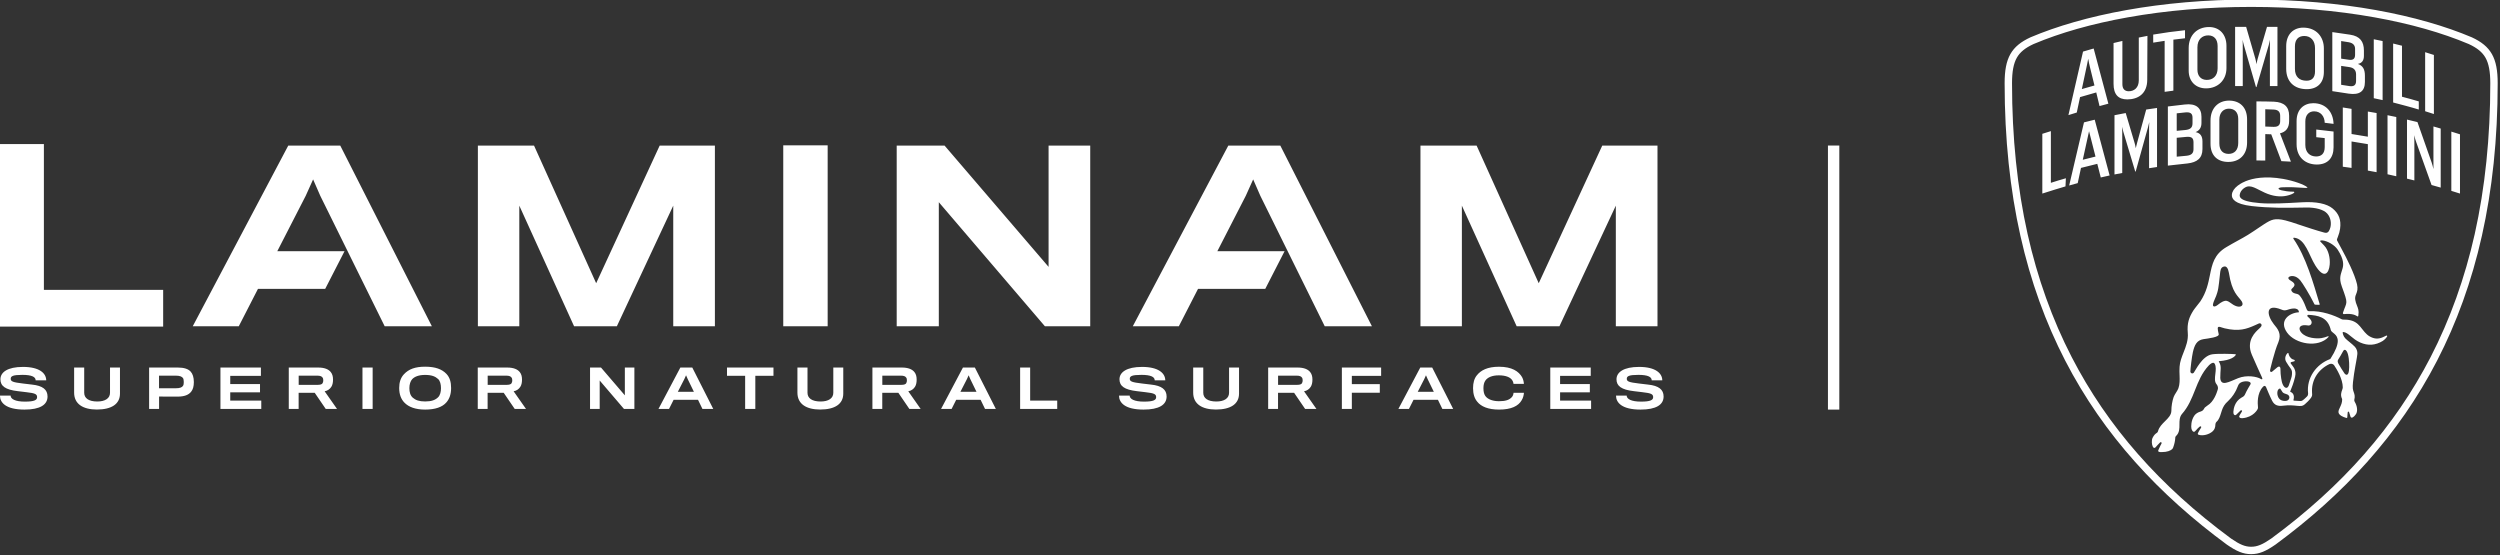 <svg xmlns="http://www.w3.org/2000/svg" xmlns:xlink="http://www.w3.org/1999/xlink" xmlns:serif="http://www.serif.com/" width="100%" height="100%" viewBox="0 0 500 111" xml:space="preserve" style="fill-rule:evenodd;clip-rule:evenodd;stroke-linejoin:round;stroke-miterlimit:2;"><rect x="0" y="0" width="500" height="111" fill="#333333" stroke="none"/>    <g id="logo-laminam-lamborghini-white" transform="matrix(1.479,0,0,0.645,-1319.53,-178.116)">        <rect x="892" y="276" width="338" height="172" style="fill:none;"></rect>        <clipPath id="_clip1">            <rect x="892" y="276" width="338" height="172"></rect>        </clipPath>        <g clip-path="url(#_clip1)">            <g transform="matrix(0.712,0,0,1.633,1117.14,324.883)">                <path d="M0,45.444C0,47.007 -1.403,47.93 -4.379,47.93C-7.944,47.93 -9.038,46.596 -9.038,45.275L-7.012,45.275C-7.012,45.926 -6.12,46.417 -4.287,46.417C-2.464,46.417 -1.984,46.097 -1.984,45.576C-1.984,44.994 -2.343,44.813 -4.038,44.624C-4.369,44.594 -5.279,44.484 -5.62,44.434C-8.024,44.162 -8.947,43.451 -8.947,42.18C-8.947,40.837 -7.594,39.826 -4.658,39.826C-1.474,39.826 -0.249,41.075 -0.249,42.379L-2.255,42.379C-2.255,41.719 -3.005,41.337 -4.777,41.337C-6.602,41.337 -6.993,41.589 -6.993,42.08C-6.993,42.59 -6.593,42.75 -4.658,42.98C-4.219,43.04 -3.236,43.152 -2.966,43.181C-0.921,43.39 0,44.134 0,45.444ZM-21.523,47.811L-21.523,39.946L-13.84,39.946L-13.84,41.527L-19.659,41.527L-19.659,43.081L-14.009,43.081L-14.009,44.653L-19.659,44.653L-19.659,46.226L-13.769,46.226L-13.769,47.811L-21.523,47.811ZM-26.524,44.743C-26.554,45.094 -26.645,45.664 -26.954,46.155C-27.587,47.259 -28.93,47.93 -31.254,47.93C-33.337,47.93 -34.68,47.339 -35.391,46.436C-35.901,45.837 -36.191,44.985 -36.191,43.863C-36.191,42.839 -35.951,42.009 -35.471,41.427C-34.721,40.466 -33.439,39.794 -31.273,39.794C-28.779,39.794 -27.527,40.677 -26.885,41.758C-26.645,42.188 -26.544,42.74 -26.535,43.04L-28.508,43.04C-28.528,42.77 -28.649,42.469 -28.83,42.249C-29.209,41.767 -30.011,41.427 -31.293,41.427C-32.555,41.427 -33.418,41.799 -33.848,42.418C-34.09,42.759 -34.219,43.241 -34.219,43.872C-34.219,44.575 -34.079,45.046 -33.837,45.375C-33.327,46.057 -32.294,46.337 -31.273,46.337C-30.071,46.337 -29.321,46.127 -28.809,45.547C-28.61,45.314 -28.528,45.046 -28.498,44.743L-26.524,44.743ZM-48.369,47.811L-50.372,47.811L-46.214,39.946L-43.949,39.946L-39.962,47.811L-42.016,47.811L-42.859,46.075L-47.496,46.075L-48.369,47.811ZM-44.82,42.128L-45.133,41.417L-45.451,42.128L-46.696,44.555L-43.639,44.555C-43.63,44.555 -44.82,42.128 -44.82,42.128ZM-53.649,41.527L-59.211,41.527L-59.211,43.101L-53.9,43.101L-53.9,44.733L-59.211,44.733L-59.211,47.811L-61.105,47.811L-61.105,39.946L-53.649,39.946L-53.649,41.527ZM-67.016,43.602C-67.267,44.013 -67.728,44.363 -68.289,44.454L-65.935,47.811L-68.081,47.811L-70.174,44.743L-73.229,44.743L-73.229,47.811L-75.103,47.811L-75.103,39.946L-69.5,39.946C-68.311,39.946 -67.528,40.284 -67.118,40.816C-66.837,41.168 -66.696,41.618 -66.696,42.24C-66.696,42.811 -66.808,43.282 -67.016,43.602ZM-68.681,41.858C-68.849,41.607 -69.141,41.486 -69.701,41.486L-73.22,41.486L-73.22,43.232L-69.593,43.232C-69.082,43.232 -68.801,43.12 -68.681,42.919C-68.581,42.759 -68.551,42.549 -68.551,42.389C-68.551,42.199 -68.581,41.988 -68.681,41.858ZM-80.636,44.893C-80.636,46.866 -82.218,47.919 -85.024,47.919C-87.639,47.919 -89.343,46.886 -89.343,44.713L-89.343,39.946L-87.428,39.946L-87.428,44.743C-87.428,45.736 -86.615,46.395 -84.944,46.395C-83.433,46.395 -82.529,45.777 -82.529,44.743L-82.529,39.946L-80.636,39.946L-80.636,44.893ZM-98.771,47.93C-102.34,47.93 -103.43,46.596 -103.43,45.275L-101.408,45.275C-101.408,45.926 -100.516,46.417 -98.683,46.417C-96.858,46.417 -96.378,46.097 -96.378,45.576C-96.378,44.994 -96.739,44.813 -98.43,44.624C-98.763,44.594 -99.675,44.484 -100.014,44.434C-102.42,44.162 -103.341,43.451 -103.341,42.18C-103.341,40.837 -101.99,39.826 -99.052,39.826C-95.866,39.826 -94.645,41.075 -94.645,42.379L-96.647,42.379C-96.647,41.719 -97.401,41.337 -99.173,41.337C-100.997,41.337 -101.387,41.589 -101.387,42.08C-101.387,42.59 -100.987,42.75 -99.052,42.98C-98.611,43.04 -97.63,43.152 -97.36,43.181C-95.317,43.39 -94.392,44.134 -94.392,45.444C-94.392,47.007 -95.797,47.93 -98.771,47.93ZM-115.166,47.811L-122.211,47.811L-122.211,39.946L-120.307,39.946L-120.307,46.226L-115.166,46.226L-115.166,47.811ZM-135.228,47.811L-137.23,47.811L-133.073,39.946L-130.807,39.946L-126.821,47.811L-128.875,47.811L-129.716,46.075L-134.355,46.075L-135.228,47.811ZM-131.68,42.128L-131.99,41.417L-132.31,42.128L-133.553,44.555L-130.498,44.555C-130.487,44.555 -131.68,42.128 -131.68,42.128ZM-141.863,42.24C-141.863,42.811 -141.972,43.282 -142.181,43.602C-142.434,44.013 -142.893,44.363 -143.454,44.454L-141.1,47.811L-143.245,47.811L-145.339,44.743L-148.394,44.743L-148.394,47.811L-150.266,47.811L-150.266,39.946L-144.667,39.946C-143.474,39.946 -142.692,40.284 -142.281,40.816C-142,41.168 -141.863,41.618 -141.863,42.24ZM-143.716,42.389C-143.716,42.199 -143.744,41.988 -143.846,41.858C-144.016,41.607 -144.306,41.486 -144.866,41.486L-148.385,41.486L-148.385,43.232L-144.756,43.232C-144.246,43.232 -143.965,43.12 -143.846,42.919C-143.744,42.759 -143.716,42.549 -143.716,42.389ZM-160.189,47.919C-162.804,47.919 -164.508,46.886 -164.508,44.713L-164.508,39.946L-162.595,39.946L-162.595,44.743C-162.595,45.736 -161.782,46.395 -160.107,46.395C-158.596,46.395 -157.693,45.777 -157.693,44.743L-157.693,39.946L-155.801,39.946L-155.801,44.893C-155.801,46.866 -157.383,47.919 -160.189,47.919ZM-169.058,41.518L-172.505,41.518L-172.505,47.811L-174.438,47.811L-174.438,41.518L-177.884,41.518L-177.884,39.946L-169.058,39.946L-169.058,41.518ZM-188.898,47.811L-190.9,47.811L-186.743,39.946L-184.478,39.946L-180.492,47.811L-182.546,47.811L-183.386,46.075L-188.025,46.075L-188.898,47.811ZM-185.349,42.128L-185.661,41.417L-185.981,42.128L-187.223,44.555L-184.169,44.555C-184.156,44.555 -185.349,42.128 -185.349,42.128ZM-195.473,47.811L-197.445,47.811L-202.063,42.409L-202.063,47.811L-203.896,47.811L-203.896,39.946L-201.814,39.946L-197.285,45.225L-197.285,39.946L-195.473,39.946L-195.473,47.811ZM-217.136,43.602C-217.385,44.013 -217.848,44.363 -218.41,44.454L-216.055,47.811L-218.198,47.811L-220.291,44.743L-223.349,44.743L-223.349,47.811L-225.221,47.811L-225.221,39.946L-219.62,39.946C-218.429,39.946 -217.647,40.284 -217.236,40.816C-216.955,41.168 -216.815,41.618 -216.815,42.24C-216.815,42.811 -216.925,43.282 -217.136,43.602ZM-218.799,41.858C-218.97,41.607 -219.259,41.486 -219.821,41.486L-223.336,41.486L-223.336,43.232L-219.711,43.232C-219.201,43.232 -218.92,43.12 -218.799,42.919C-218.699,42.759 -218.667,42.549 -218.667,42.389C-218.667,42.199 -218.699,41.988 -218.799,41.858ZM-235.212,39.785C-233.32,39.785 -232.047,40.236 -231.174,41.147C-230.534,41.828 -230.283,42.69 -230.283,43.831C-230.283,45.014 -230.603,45.906 -231.184,46.568C-231.956,47.469 -233.339,47.93 -235.212,47.93C-237.047,47.93 -238.35,47.448 -239.169,46.587C-239.801,45.926 -240.142,45.024 -240.142,43.831C-240.142,42.759 -239.872,41.899 -239.249,41.228C-238.337,40.245 -237.107,39.785 -235.212,39.785ZM-235.212,46.386C-234.001,46.386 -233.288,46.114 -232.758,45.595C-232.358,45.204 -232.207,44.543 -232.207,43.863C-232.207,43.17 -232.358,42.489 -232.749,42.128C-233.288,41.637 -233.962,41.348 -235.224,41.348C-236.424,41.348 -237.205,41.669 -237.667,42.148C-238.017,42.53 -238.209,43.161 -238.209,43.863C-238.209,44.624 -238.028,45.275 -237.546,45.684C-237.007,46.146 -236.325,46.386 -235.212,46.386ZM-247.117,39.946L-245.184,39.946L-245.184,47.81L-247.117,47.81L-247.117,39.946ZM-252.709,42.24C-252.709,42.811 -252.819,43.282 -253.029,43.602C-253.28,44.013 -253.74,44.363 -254.302,44.454L-251.948,47.811L-254.09,47.811L-256.185,44.743L-259.241,44.743L-259.241,47.811L-261.114,47.811L-261.114,39.946L-255.513,39.946C-254.322,39.946 -253.539,40.284 -253.13,40.816C-252.849,41.168 -252.709,41.618 -252.709,42.24ZM-254.562,42.389C-254.562,42.199 -254.592,41.988 -254.693,41.858C-254.862,41.607 -255.154,41.486 -255.714,41.486L-259.231,41.486L-259.231,43.232L-255.605,43.232C-255.093,43.232 -254.812,43.12 -254.693,42.919C-254.592,42.759 -254.562,42.549 -254.562,42.389ZM-274.091,47.811L-274.091,39.946L-266.407,39.946L-266.407,41.527L-272.23,41.527L-272.23,43.081L-266.577,43.081L-266.577,44.653L-272.23,44.653L-272.23,46.226L-266.336,46.226L-266.336,47.811L-274.091,47.811ZM-279.142,42.709C-279.142,43.511 -279.313,44.112 -279.646,44.523C-280.135,45.163 -280.976,45.455 -282.169,45.467C-282.418,45.467 -285.746,45.455 -285.746,45.455L-285.746,47.811L-287.638,47.811L-287.638,39.946L-282.169,39.946C-281.016,39.946 -280.184,40.215 -279.734,40.736C-279.374,41.136 -279.142,41.787 -279.142,42.709ZM-281.056,42.699C-281.056,42.37 -281.107,42.1 -281.196,41.959C-281.397,41.659 -281.827,41.486 -282.56,41.486L-285.757,41.486L-285.757,43.881L-282.579,43.881C-281.799,43.881 -281.388,43.721 -281.196,43.41C-281.088,43.241 -281.056,43.01 -281.056,42.699ZM-297.561,47.919C-300.176,47.919 -301.88,46.886 -301.88,44.713L-301.88,39.946L-299.966,39.946L-299.966,44.743C-299.966,45.736 -299.154,46.395 -297.481,46.395C-295.968,46.395 -295.064,45.777 -295.064,44.743L-295.064,39.946L-293.173,39.946L-293.173,44.893C-293.173,46.866 -294.755,47.919 -297.561,47.919ZM-306.931,45.444C-306.931,47.007 -308.334,47.93 -311.308,47.93C-314.877,47.93 -315.968,46.596 -315.968,45.275L-313.943,45.275C-313.943,45.926 -313.052,46.417 -311.219,46.417C-309.395,46.417 -308.913,46.097 -308.913,45.576C-308.913,44.994 -309.274,44.813 -310.969,44.624C-311.299,44.594 -312.211,44.484 -312.551,44.434C-314.957,44.162 -315.878,43.451 -315.878,42.18C-315.878,40.837 -314.526,39.826 -311.589,39.826C-308.403,39.826 -307.182,41.075 -307.182,42.379L-309.185,42.379C-309.185,41.719 -309.937,41.337 -311.71,41.337C-313.533,41.337 -313.924,41.589 -313.924,42.08C-313.924,42.59 -313.522,42.75 -311.589,42.98C-311.148,43.04 -310.167,43.152 -309.896,43.181C-307.852,43.39 -306.931,44.134 -306.931,45.444ZM-307.624,-2.486L-307.624,25.201L-284.971,25.201L-284.971,32.178L-316.015,32.178L-316.015,-2.486L-307.624,-2.486ZM-167.2,-2.244L-158.765,-2.244L-158.765,32.107L-167.2,32.107L-167.2,-2.244ZM-82.672,-2.201L-72.795,-2.201L-55.399,32.105L-64.36,32.105L-76.596,7.325L-77.951,4.221L-79.349,7.325L-84.757,17.86L-71.988,17.86L-75.652,25.004L-88.422,25.004L-92.067,32.105L-100.811,32.105L-82.672,-2.201ZM-1.161,-2.201L-1.161,32.105L-9.073,32.105L-9.073,9.205L-19.782,32.105L-27.909,32.105L-38.312,9.205L-38.312,32.105L-46.178,32.105L-46.178,-2.201L-35.514,-2.201L-23.715,23.934L-11.649,-2.201L-1.161,-2.201ZM-116.807,20.831L-116.807,-2.201L-108.897,-2.201L-108.897,32.105L-117.508,32.105L-137.655,8.551L-137.655,32.105L-145.654,32.105L-145.654,-2.201L-136.563,-2.201L-116.807,20.831ZM-190.669,-2.201L-180.182,-2.201L-180.182,32.105L-188.093,32.105L-188.093,9.205L-198.8,32.105L-206.929,32.105L-217.33,9.205L-217.33,32.105L-225.198,32.105L-225.198,-2.201L-214.533,-2.201L-202.733,23.934L-190.669,-2.201ZM-261.211,-2.201L-251.335,-2.201L-233.939,32.105L-242.9,32.105L-255.136,7.325L-256.492,4.221L-257.89,7.325L-263.297,17.86L-250.527,17.86L-254.194,25.004L-266.963,25.004L-270.608,32.105L-279.35,32.105L-261.211,-2.201ZM111.591,-29.933C128.886,-29.933 143.51,-26.982 153.492,-22.762C157.149,-21.075 158.413,-18.826 158.413,-14.045C158.413,28.417 141.822,54.71 116.232,73.55C114.404,74.816 113.138,75.378 111.591,75.378C110.044,75.378 108.78,74.816 106.952,73.55C81.362,54.71 64.769,28.417 64.769,-14.045C64.769,-18.826 66.035,-21.075 69.691,-22.762C79.674,-26.982 94.297,-29.933 111.591,-29.933ZM111.591,-28.53C103.377,-28.53 95.488,-27.863 88.146,-26.548C81.372,-25.335 75.354,-23.63 70.26,-21.479C68.66,-20.737 67.68,-19.934 67.082,-18.874C66.462,-17.775 66.174,-16.241 66.174,-14.045C66.174,-3.804 67.17,5.833 69.133,14.599C71.003,22.957 73.823,30.819 77.512,37.967C84.322,51.163 94.22,62.431 107.767,72.409C109.44,73.564 110.443,73.975 111.591,73.975C112.74,73.975 113.742,73.564 115.416,72.409C128.964,62.431 138.86,51.163 145.672,37.967C149.359,30.819 152.179,22.957 154.052,14.599C156.014,5.833 157.01,-3.804 157.01,-14.045C157.01,-16.241 156.72,-17.775 156.102,-18.874C155.502,-19.934 154.523,-20.737 152.924,-21.479C147.829,-23.63 141.81,-25.335 135.036,-26.548C127.695,-27.863 119.807,-28.53 111.591,-28.53ZM85.456,-13.933L85.456,-21.672L87.135,-22.069L87.135,-13.856C87.135,-12.95 87.588,-12.516 88.344,-12.516C89.325,-12.516 90.25,-13.14 90.25,-14.592L90.25,-22.711L91.893,-23.031L91.855,-14.706C91.855,-11.988 90.044,-10.969 88.061,-10.969C86.361,-10.969 85.456,-11.893 85.456,-13.933ZM99.51,1.191L95.772,1.605L95.772,-9.627L98.999,-10.003C101.115,-10.249 102.154,-9.362 102.154,-7.664L102.154,-6.511C102.154,-5.662 101.812,-5.077 101.039,-4.757C101.926,-4.586 102.342,-4.001 102.342,-3L102.342,-1.528C102.342,0.19 101.321,0.983 99.51,1.191ZM97.453,-3.681L97.453,-0.093L99.284,-0.264C100.265,-0.358 100.642,-0.754 100.642,-1.528L100.642,-2.794C100.642,-3.624 100.303,-3.944 99.247,-3.85L97.453,-3.681ZM97.453,-8.323L97.453,-5.002L99.038,-5.153C100.114,-5.247 100.454,-5.662 100.454,-6.455L100.454,-7.475C100.454,-8.249 100.114,-8.608 99.038,-8.494L97.453,-8.323ZM79.66,-20.049L81.68,-20.634L84.473,-10.156L82.793,-9.703L82.171,-12.29L79.093,-11.403L78.471,-8.476L76.885,-7.985L79.66,-20.049ZM81.831,-13.611L81.001,-16.991C80.869,-17.519 80.755,-18.047 80.641,-18.689C80.528,-18.028 80.377,-17.348 80.245,-16.744L79.434,-12.932L81.831,-13.611ZM99.028,-22.577L96.82,-22.314L96.82,-12.63L95.159,-12.404L95.159,-22.087L92.988,-21.747L92.988,-23.276C94.837,-23.598 97.159,-23.918 99.028,-24.107L99.028,-22.577ZM109.977,-22.295C109.996,-21.955 109.996,-21.578 109.996,-21.237L109.996,-13.497L108.544,-13.497L108.544,-24.748L110.638,-24.748L112.375,-18.746C112.45,-18.481 112.544,-18.084 112.601,-17.651C112.677,-18.084 112.772,-18.481 112.846,-18.746L114.603,-24.748L116.586,-24.748L116.586,-13.497L115.151,-13.497L115.151,-21.199C115.151,-21.521 115.151,-21.898 115.168,-22.295C115.094,-21.898 115.017,-21.578 114.923,-21.256L112.601,-13.309L112.507,-13.309L110.204,-21.294C110.11,-21.596 110.034,-21.955 109.977,-22.295ZM130.658,2.039L128.996,1.813L128.996,-9.438L130.658,-9.173L130.658,-4.397L133.754,-3.887L133.754,-8.665L135.415,-8.38L135.415,2.852L133.754,2.549L133.754,-2.472L130.658,-2.982L130.658,2.039ZM136.558,-22.049L136.558,-10.836L134.878,-11.195L134.878,-22.389L135.717,-22.22L136.558,-22.049ZM138.558,-21.578L140.238,-21.162L140.238,-11.477C141.106,-11.252 142.503,-10.873 143.428,-10.59L143.428,-9.043C142.05,-9.477 139.899,-10.025 138.558,-10.382L138.558,-21.578ZM127.005,-12.535L127.005,-23.749L130.385,-23.257C132.271,-22.974 133.007,-21.936 133.007,-20.238L133.007,-19.237C133.007,-18.369 132.63,-17.839 131.857,-17.708C132.819,-17.348 133.197,-16.689 133.197,-15.442L133.197,-14.29C133.197,-12.498 132.159,-11.762 130.12,-12.062L127.005,-12.535ZM130.12,-18.5C130.97,-18.369 131.329,-18.689 131.329,-19.445L131.329,-20.558C131.329,-21.199 130.987,-21.672 130.12,-21.824L128.685,-22.049L128.685,-18.709L130.12,-18.5ZM130.251,-13.497C131.138,-13.366 131.517,-13.705 131.517,-14.479L131.517,-15.707C131.517,-16.461 131.138,-16.971 130.251,-17.103L128.685,-17.331L128.685,-13.743L130.251,-13.497ZM124.069,1.397C122.012,1.397 120.218,0.133 120.218,-2.472L120.218,-6.833C120.218,-9.098 121.635,-10.249 123.39,-10.249C125.769,-10.249 127.184,-8.569 127.241,-6.323L125.561,-6.531C125.541,-7.72 124.825,-8.702 123.541,-8.702C122.579,-8.702 121.88,-8.023 121.88,-6.794L121.88,-2.321C121.88,-0.905 122.748,-0.132 123.938,-0.132C124.899,-0.132 125.561,-0.66 125.561,-1.906L125.561,-3.624L123.957,-3.793L123.957,-5.247L127.241,-4.869L127.241,-1.867C127.241,0.133 126.146,1.397 124.069,1.397ZM146.298,-19.407L146.298,-8.193L144.637,-8.722L144.637,-19.935L145.467,-19.67L146.298,-19.407ZM142.589,4.418L141.191,4.078L141.191,-7.136L143.174,-6.663L145.873,1.02C146.006,1.417 146.1,1.756 146.212,2.267L146.212,-5.832L147.59,-5.436L147.59,5.778L145.855,5.287L142.928,-2.888C142.797,-3.265 142.683,-3.624 142.569,-4.172C142.569,-3.661 142.589,-3.208 142.589,-2.774L142.589,4.418ZM121.493,-24.597C123.984,-24.597 125.401,-22.823 125.401,-20.652L125.401,-16.178C125.401,-14.082 124.135,-12.912 122.154,-12.912C119.738,-12.912 118.246,-14.367 118.246,-16.783L118.246,-21.086C118.246,-23.333 119.624,-24.597 121.493,-24.597ZM123.721,-20.709C123.721,-22.106 122.928,-23.011 121.681,-23.011C120.549,-23.011 119.907,-22.314 119.907,-21.048L119.907,-16.763C119.907,-15.272 120.737,-14.518 122.115,-14.518C123.116,-14.518 123.721,-15.083 123.721,-16.273L123.721,-20.709ZM149.61,6.4L149.61,-4.851L150.432,-4.597L151.253,-4.341L151.253,6.911L149.61,6.4ZM103.597,-24.711C105.58,-24.711 106.901,-23.296 106.901,-21.143L106.901,-16.915C106.901,-14.63 105.277,-13.063 103.03,-13.063C101.03,-13.063 99.727,-14.424 99.727,-16.424L99.727,-20.728C99.727,-23.162 101.332,-24.711 103.597,-24.711ZM105.221,-16.877L105.221,-21.105C105.221,-22.369 104.559,-23.107 103.483,-23.125C102.294,-23.145 101.387,-22.352 101.387,-20.86L101.387,-16.612C101.387,-15.385 102.086,-14.687 103.144,-14.669C104.333,-14.649 105.221,-15.423 105.221,-16.877ZM87.108,3.003L85.634,3.285L85.634,-7.966L87.768,-8.38L89.467,-2.66C89.542,-2.415 89.619,-2.075 89.674,-1.698C89.77,-2.095 89.864,-2.472 89.939,-2.755L91.656,-9.042L93.715,-9.344L93.715,1.87L92.204,2.096L92.204,-5.606C92.204,-5.926 92.223,-6.323 92.241,-6.663C92.166,-6.343 92.072,-5.946 91.978,-5.606L89.66,2.724L89.579,2.738L87.314,-4.813C87.24,-5.077 87.163,-5.379 87.089,-5.758C87.108,-5.416 87.108,-5.039 87.108,-4.737L87.108,3.003ZM137.228,33.894C137.401,33.796 137.456,33.981 137.418,34.045C137.388,34.095 137.201,34.461 136.601,34.888C135.185,35.746 133.775,35.844 132.291,35.186C131.54,34.852 131.003,34.407 130.53,34.016C130.001,33.577 129.584,33.232 129.062,33.195C129.033,33.193 129.014,33.197 129.003,33.207C128.987,33.222 128.98,33.25 128.978,33.293C128.975,33.453 129.096,34.018 129.474,34.406C129.709,34.646 129.995,34.879 130.299,35.126C130.642,35.405 130.998,35.693 131.293,36.009C131.615,36.353 131.803,36.895 131.764,37.357C131.723,37.835 131.627,38.299 131.512,38.95C131.45,39.309 130.772,42.81 130.898,43.916C130.934,44.224 131.01,44.448 131.089,44.665C131.222,45.042 131.348,45.397 131.176,46.1C131.176,46.235 131.186,46.293 131.256,46.443C131.723,47.214 131.843,48.1 131.555,48.695C131.387,48.983 130.941,49.545 130.614,49.451C130.552,49.433 130.505,49.375 130.466,49.289C130.42,49.19 130.255,48.564 130.191,48.411C130.173,48.359 130.107,48.306 130.043,48.311C129.974,48.315 129.942,48.388 129.929,48.447C129.894,48.598 129.873,49.238 129.849,49.423C129.846,49.453 129.828,49.478 129.801,49.497C129.776,49.513 129.745,49.52 129.712,49.52C129.691,49.52 129.668,49.519 129.647,49.512C129.263,49.394 128.964,49.272 128.733,49.133C127.918,48.644 128.153,48.15 128.452,47.522C128.66,47.081 128.898,46.581 128.875,45.941C128.514,45.202 128.708,44.659 128.864,44.224C128.934,44.032 128.992,43.866 128.992,43.717C128.992,42.122 127.842,40.245 127.348,39.512C127.124,39.21 126.758,39.169 126.427,39.304C124.222,40.373 123.001,42.414 123.157,44.766C123.212,45.234 123.146,45.424 122.933,45.724C122.597,46.201 122.096,46.638 121.834,46.877C121.356,47.314 120.995,47.271 120.342,47.216C119.576,47.141 118.789,47.049 117.645,47.193C116.763,47.303 116.049,47.175 115.574,46.254C115.293,45.708 115.126,45.301 114.882,44.75C114.767,44.489 114.564,43.971 114.427,43.671C114.351,43.505 114.153,43.253 113.817,43.626C112.686,44.844 112.82,46.8 112.88,47.364C112.914,47.677 112.85,47.792 112.798,47.879C112.798,47.879 112.052,49.384 109.938,49.563C109.676,49.561 109.413,49.567 109.322,49.309C109.269,49.158 109.73,48.464 109.822,48.327C109.89,48.224 109.868,48.134 109.815,48.087C109.767,48.043 109.669,48.027 109.559,48.123C109.479,48.194 108.812,48.866 108.741,48.921C108.668,48.976 108.59,48.999 108.512,48.987C108.435,48.975 108.364,48.927 108.313,48.852C108.225,48.722 108.206,48.491 108.218,48.319C108.254,47.762 108.478,46.405 109.71,45.685C109.914,45.566 110.258,45.433 110.409,45.077C110.716,44.352 111.374,43.289 111.444,43.162C111.55,42.969 111.508,42.812 111.317,42.7C110.857,42.428 109.614,42.538 109.244,43.12C109.057,43.42 109.001,43.708 108.745,44.226C108.494,44.706 108.094,45.484 107.212,46.309C106.531,46.905 106.248,47.446 106.035,48.075C105.98,48.237 105.93,48.4 105.88,48.559C105.672,49.227 105.477,49.858 105.005,50.262C104.863,50.406 104.797,50.621 104.797,50.758C104.797,51.304 104.634,51.722 104.296,52.038C103.627,52.668 102.429,52.972 101.627,52.716C101.601,52.707 101.51,52.673 101.473,52.588C101.449,52.532 101.453,52.472 101.485,52.404C101.611,52.106 101.773,51.851 101.903,51.649C102.004,51.487 102.086,51.361 102.111,51.274C102.123,51.226 102.102,51.172 102.056,51.14C102.004,51.105 101.919,51.089 101.833,51.153C101.563,51.352 101.35,51.599 101.177,51.798C101.067,51.924 100.98,52.026 100.907,52.081C100.838,52.134 100.763,52.155 100.688,52.145C100.598,52.132 100.511,52.07 100.434,51.967C100.31,51.798 100.267,51.627 100.242,51.499C100.18,51.165 100.151,49.999 100.816,49.058C101.062,48.713 101.506,48.425 101.981,48.306C102.413,48.178 102.552,47.934 102.662,47.737C102.706,47.655 102.747,47.584 102.801,47.533C102.904,47.431 103.236,47.195 103.267,47.177C104.527,46.43 105.055,44.741 105.228,44.186C105.361,43.836 105.288,43.465 105.018,43.114C104.611,42.64 104.698,41.916 104.792,41.148C104.874,40.47 104.957,39.768 104.677,39.247C104.616,39.128 104.532,39.062 104.428,39.046C104.214,39.011 103.889,39.197 103.556,39.537C102.239,40.931 101.574,42.602 100.932,44.218C100.31,45.787 99.666,47.406 98.429,48.791C97.973,49.355 97.973,50.07 97.972,50.76C97.972,51.512 97.972,52.289 97.388,52.877C97.239,53.027 97.177,53.087 97.177,53.306C97.159,53.818 97.012,54.504 96.789,55.098C96.775,55.132 96.763,55.158 96.754,55.182C96.715,55.271 96.691,55.326 96.574,55.45C96.275,55.71 95.692,56.003 94.585,56.003C94.503,56.003 94.416,56.001 94.327,55.998C94.124,55.985 94.008,55.943 93.959,55.866C93.907,55.786 93.943,55.692 93.971,55.614L93.976,55.601C94.186,55.061 94.547,54.419 94.57,54.367C94.611,54.278 94.595,54.197 94.529,54.147C94.474,54.106 94.378,54.092 94.297,54.163C94.064,54.371 93.464,55.062 93.464,55.062C93.372,55.171 93.276,55.222 93.182,55.21C93.041,55.194 92.951,55.048 92.919,54.986C92.707,54.584 92.641,53.757 92.871,53.293C93.144,52.744 93.395,52.55 93.601,52.403C93.708,52.328 93.788,52.273 93.841,52.186C93.877,52.129 93.896,52.054 93.923,51.958C94.128,51.233 94.693,50.673 95.232,50.137C95.843,49.533 96.421,48.96 96.437,48.182C96.437,47.259 96.617,46.252 96.869,45.545C97.068,44.995 97.577,44.435 97.778,43.868C98.041,43.127 98.027,42.273 97.995,41.416C97.973,40.899 97.954,40.364 97.997,39.793C98.052,38.867 98.391,38.004 98.75,37.09C99.207,35.928 99.679,34.728 99.554,33.346C99.387,31.5 99.812,30.403 100.603,29.13C100.815,28.785 101.817,27.571 101.944,27.381C103.099,25.645 103.446,23.93 103.754,22.418C104.186,20.287 104.559,18.445 106.897,17.072C107.628,16.635 108.371,16.226 109.091,15.829C109.801,15.44 110.469,15.072 110.979,14.753C111.824,14.224 112.461,13.792 113.022,13.409C113.41,13.144 113.744,12.917 114.075,12.709C115.441,11.845 116.077,11.514 118.113,12.014C118.799,12.182 119.608,12.454 120.632,12.801C121.781,13.189 124.153,13.969 125.483,14.321C125.899,14.432 126.124,14.346 126.331,14.067C126.466,13.872 126.578,13.566 126.631,13.361C126.823,12.655 126.777,11.533 126.025,10.694C125.372,9.965 123.849,9.533 122.051,9.56C121.765,9.563 121.475,9.569 121.178,9.574C118.339,9.624 115.119,9.681 111.673,9.281C108.419,8.904 107.843,7.878 107.934,7.085C108,6.491 108.371,5.929 109.038,5.412C109.642,4.944 110.323,4.649 110.587,4.544C111.913,4.018 114.217,3.518 117.654,4.126C119.791,4.505 121.665,5.223 122.241,5.7C122.261,5.714 122.275,5.751 122.264,5.783C122.261,5.796 122.247,5.828 122.197,5.833C122.188,5.833 121.971,5.84 121.806,5.837C121.646,5.833 121.422,5.819 121.141,5.798C120.31,5.739 119.059,5.652 117.423,5.725C117.09,5.739 116.797,5.853 116.785,5.972C116.781,6.023 116.827,6.157 117.382,6.297C117.883,6.415 118.673,6.553 119.558,6.555C119.688,6.555 119.724,6.553 119.754,6.594C119.802,6.658 119.788,6.729 119.747,6.763C119.669,6.832 119.491,6.946 119.242,7.048C118.653,7.284 118.035,7.416 117.403,7.441C116.733,7.465 116.036,7.377 115.332,7.174C114.5,6.934 113.783,6.566 113.152,6.242C112.446,5.879 111.838,5.567 111.282,5.545C110.972,5.497 110.535,5.65 110.165,5.935C109.738,6.263 109.466,6.71 109.42,7.16C109.397,7.384 109.45,7.563 109.586,7.727C110.002,8.228 111.207,8.554 113.271,8.724C115.403,8.9 118.236,8.738 120.735,8.596L121.297,8.564C123.952,8.415 125.945,8.822 127.065,9.743C128.271,10.735 128.708,11.921 128.482,13.589C128.413,14.106 128.288,14.558 128.055,15.152C128.055,15.152 127.982,15.349 127.938,15.449C127.887,15.568 127.854,15.721 127.927,15.847C128.032,16.03 128.697,17.289 128.779,17.442C129.752,19.206 131.275,22.265 131.699,24.125C131.891,25.005 131.75,25.461 131.514,26.046C131.375,26.389 131.293,26.646 131.366,27.105C131.411,27.463 131.553,27.831 131.679,28.156C131.894,28.711 132.09,29.107 131.953,30.048C131.942,30.158 131.919,30.238 131.853,30.261C131.828,30.266 131.796,30.236 131.761,30.217C131.4,30.023 130.888,29.644 129.216,29.799C129.072,29.811 128.969,29.687 129.033,29.52C129.759,27.327 130.093,28.055 128.816,24.568C128.171,22.808 128.692,22.168 128.971,21.053C129.133,20.402 129.222,19.415 128.032,17.577C127.453,16.683 126.073,15.879 125.079,15.802C124.963,15.797 124.88,15.804 124.821,15.818C124.679,15.854 124.686,15.966 124.739,16.032C124.889,16.215 125.246,16.526 125.449,16.771C126.297,17.641 126.619,19.191 126.51,20.409C126.357,22.152 125.408,23.165 123.79,20.582C122.531,18.571 121.907,15.513 119.757,15.292C119.606,15.278 119.564,15.381 119.613,15.481C122.016,18.939 123.399,23.908 124.603,27.902C124.615,27.944 124.613,28.049 124.483,28.039C124.4,28.032 123.994,28.032 123.758,28.008C123.602,27.992 123.584,27.87 123.571,27.847C122.723,26.129 121.326,23.867 120.913,23.382C120.494,22.891 120.067,22.673 119.699,22.6C119.333,22.527 119.025,22.6 118.847,22.692C118.719,22.758 118.374,23.039 119.148,23.475C120.417,24.191 119.573,24.68 119.267,25.036C119.144,25.178 119.253,25.382 119.279,25.43C119.501,25.816 119.862,25.852 120.195,25.944C120.494,26.028 120.652,26.033 121.011,26.547C121.295,26.951 121.599,27.466 122.016,28.581C122.167,28.951 122.231,29.281 122.686,29.251C124.979,29.136 127.378,30.034 128.772,30.77C128.87,30.821 128.98,30.848 129.09,30.846C130.468,30.819 131.265,31.168 131.853,31.698C132.171,31.982 132.392,32.281 132.575,32.509C132.806,32.798 133.398,33.623 134.035,33.997C134.922,34.519 135.717,34.583 136.602,34.189C136.723,34.143 137.157,33.935 137.228,33.894ZM104.332,28.021C104.294,28.307 104.509,28.382 104.701,28.339C104.931,28.289 105.171,28.103 105.171,28.103C106.954,26.675 107.116,27.374 108.193,28.023C109.089,28.563 109.618,28.375 109.776,28.247C110.046,28.032 109.991,27.733 109.818,27.413C109.808,27.393 109.795,27.374 109.785,27.356C109.111,26.334 107.953,25.8 107.361,21.944C107.191,21.003 106.86,20.726 106.542,20.754C106.06,20.813 105.806,21.096 105.72,21.762C105.548,23.099 105.461,24.787 105.144,25.752C104.922,26.607 104.417,27.336 104.332,28.021ZM126.677,38.239C128.665,35.151 128.078,34.134 127.426,33.565C127.158,33.332 126.916,33.175 126.777,32.969C126.708,32.868 126.663,32.594 126.638,32.512C125.989,30.35 124.266,30.039 122.465,29.936C122.275,29.93 122.119,30.146 122.408,30.354C122.723,30.608 122.947,30.903 123.043,31.147C123.159,31.399 123.045,31.961 122.483,31.968C122.266,31.964 122.021,31.872 121.519,31.913C120.62,32.02 120.606,32.722 121.137,33.328C122.067,34.391 124.037,34.503 124.965,34.351C125.36,34.285 125.751,34.164 126.176,34.002C126.222,33.986 126.256,34 126.276,34.018C126.315,34.05 126.308,34.114 126.283,34.143C124.338,36.273 119.982,35.52 118.399,33.287C116.786,31.008 118.874,29.555 120.623,29.456C120.654,29.454 120.664,29.436 120.661,29.408C120.654,29.342 120.634,29.216 120.577,29.104C120.515,28.976 120.271,28.675 119.53,28.741C118.497,28.83 118.196,29.326 117.359,28.944C114.24,27.683 114.541,29.984 115.88,31.692C116.699,32.663 117.387,33.545 116.77,35.112C115.947,37.034 115.183,40.442 115.183,40.442C115.129,40.789 115.391,40.833 115.54,40.753L116.603,39.869C117.003,39.606 117.13,39.907 117.149,40.092C117.138,41.615 117.45,42.762 117.45,42.762C117.562,43.169 117.77,43.553 117.992,43.701C118.166,43.815 118.47,43.962 118.742,43.349L119.196,41.976C119.365,41.516 119.382,40.87 119.322,40.616C119.279,40.431 119.201,40.28 119.069,40.093C118.669,39.53 118.689,39.603 118.241,38.858C117.923,38.324 118.056,37.654 118.492,37.218C118.547,37.162 118.676,37.163 118.68,37.245L118.712,37.405C118.739,37.528 118.781,37.645 118.842,37.755C118.876,37.814 118.909,37.869 118.931,37.896C119.052,38.063 119.215,38.276 119.484,38.388L119.768,38.479C119.898,38.511 119.91,38.716 119.775,38.764L119.224,38.904C119.068,38.961 119.039,39.092 119.148,39.219L119.539,39.738C119.621,39.834 119.693,39.937 119.749,40.051C119.999,40.565 120.102,40.993 119.935,41.706C119.658,42.885 119.313,43.726 119.037,44.407C119.025,44.434 118.968,44.519 119.06,44.571C119.702,44.811 119.77,45.451 119.676,45.908C119.667,45.95 119.654,45.988 119.642,46.02C119.628,46.052 119.555,46.203 119.727,46.233C119.727,46.233 120.374,46.272 120.835,46.302C121.128,46.322 121.255,46.258 121.367,46.181C121.696,45.956 122.216,45.426 122.216,45.426C122.366,45.275 122.416,45.052 122.408,44.892C122.049,41.847 124.025,39.309 126.51,38.369C126.58,38.339 126.626,38.324 126.677,38.239ZM129.019,36.902C128.873,37.206 128.278,38.2 128.128,38.429C127.982,38.643 128.004,38.872 128.143,39.16C128.15,39.176 128.159,39.192 128.167,39.208C128.468,39.72 128.896,40.467 129.293,41.027C129.545,41.383 130.015,41.583 130.157,40.584C130.267,39.818 130.23,38.333 129.969,37.41C129.764,36.685 129.336,36.241 129.019,36.902ZM118.771,45.934C118.95,45.653 118.856,45.228 118.442,45.051C118.307,44.988 118.051,44.919 117.851,44.839C117.745,44.796 117.615,44.706 117.542,44.604C117.482,44.515 117.215,44.094 117.14,43.975C117.105,43.929 117.066,43.922 116.991,43.946C116.824,43.996 116.669,44.167 116.602,44.426C116.497,44.837 116.55,45.461 116.98,45.92C117.188,46.142 117.537,46.29 118.029,46.29C118.431,46.29 118.637,46.142 118.771,45.934ZM113.671,42.168C113.751,42.119 113.735,42.01 113.627,41.77C112.957,40.287 112.681,39.724 111.735,37.547C110.523,34.758 112.535,33.106 113.076,32.587C113.326,32.343 113.444,32.258 113.531,32.073C113.694,31.723 113.325,31.426 113.03,31.589C112.994,31.611 112.386,31.883 112.34,31.904C110.704,32.631 109.299,33.145 106.558,32.5C106.186,32.413 105.896,32.285 105.681,32.237C105.389,32.171 105.242,32.229 105.244,32.517C105.245,32.733 105.306,33.115 105.43,33.602C105.581,34.192 103.402,34.423 102.513,34.56C101.245,34.756 100.827,35.721 100.525,37.019C100.335,37.841 100.047,40.209 100.047,40.696C100.047,40.988 100.413,41.231 100.704,40.913C100.957,40.636 102.26,37.713 104.202,37.432C105.306,37.272 108.049,37.355 108.601,37.416C108.661,37.423 108.704,37.485 108.672,37.542C108.522,37.803 107.882,38.554 105.485,38.74C105.469,38.742 105.414,38.756 105.459,38.828C105.482,38.865 105.505,38.895 105.505,38.895C106.024,39.784 105.706,40.435 105.727,41.93C105.832,43.618 107.393,42.652 109.1,41.969C110.757,41.304 112.722,41.662 113.431,42.115C113.534,42.183 113.607,42.209 113.671,42.168ZM137.491,-7.966L138.322,-7.795L139.154,-7.626L139.154,3.625L137.491,3.248L137.491,-7.966ZM73.553,-4.945L73.553,4.871C74.308,4.626 75.46,4.267 76.404,4.004L76.328,5.551C75.309,5.853 73.496,6.4 71.929,6.911L71.929,-4.435L73.553,-4.945ZM107.249,0.906C105.229,0.906 103.871,-0.281 103.871,-2.548L103.871,-6.945C103.871,-9.287 105.324,-10.74 107.4,-10.74C109.402,-10.74 110.818,-9.513 110.818,-7.173L110.818,-2.774C110.818,-0.452 109.363,0.906 107.249,0.906ZM105.551,-2.586C105.551,-1.225 106.287,-0.623 107.306,-0.623C108.401,-0.623 109.138,-1.339 109.138,-2.698L109.138,-7.267C109.138,-8.569 108.401,-9.21 107.363,-9.21C106.342,-9.21 105.551,-8.457 105.551,-7.153L105.551,-2.586ZM82.37,1.266L79.272,2.039L78.65,4.928L77.027,5.382L79.84,-6.606L81.879,-7.116L84.71,3.474L83.029,3.853L82.37,1.266ZM79.612,0.492L82.028,-0.112L80.802,-4.925L79.612,0.492ZM114.272,0.643L112.592,0.624L112.592,-10.59C113.648,-10.59 115.122,-10.571 115.933,-10.533C117.859,-10.439 118.803,-9.57 118.803,-7.852L118.803,-6.851C118.803,-5.51 118.141,-4.774 117.066,-4.529L119.142,0.851L117.331,0.755L115.405,-4.341L114.272,-4.378L114.272,0.643ZM114.272,-9.098L114.272,-5.813L115.801,-5.758C116.726,-5.718 117.103,-6.097 117.103,-6.851L117.103,-7.852C117.103,-8.608 116.726,-9.004 115.858,-9.042L114.272,-9.098ZM33.372,-2.207L33.372,47.93L31.213,47.93L31.213,-2.207L33.372,-2.207Z" style="fill:white;"></path>            </g>        </g>    </g></svg>